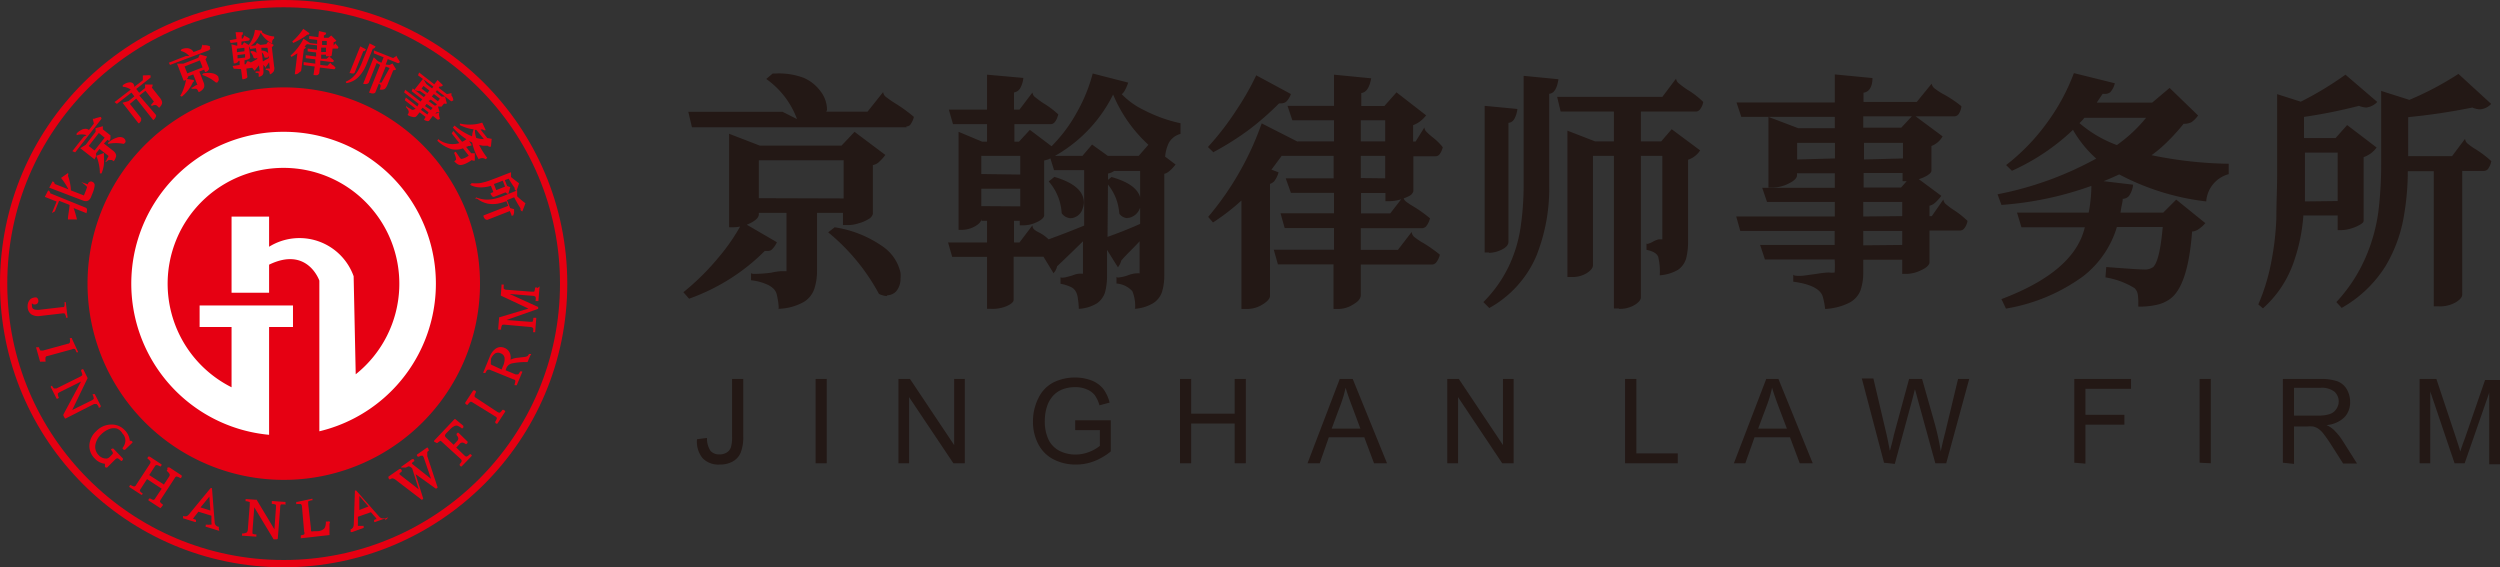 <svg id="隔离模式" xmlns="http://www.w3.org/2000/svg" width="192.5" height="43.68" viewBox="0 0 192.5 43.68"><rect x="0" y="0" width="192.5" height="43.68" fill="#333333" stroke="none"/><defs><style>.cls-1{fill:none;stroke:#e60012;stroke-miterlimit:22.93;stroke-width:0.56px;}.cls-2,.cls-3{fill:#e60012;}.cls-2,.cls-5{fill-rule:evenodd;}.cls-4{fill:#231815;}.cls-5{fill:#fff;}</style></defs><circle class="cls-1" cx="21.84" cy="21.84" r="21.56"/><path class="cls-2" d="M21.84,6.73A15.11,15.11,0,1,1,6.74,21.84,15.11,15.11,0,0,1,21.84,6.73"/><path class="cls-3" d="M36.6,15.31l.06-.11a2.56,2.56,0,0,0,.77.17,2.84,2.84,0,0,0,.72-.08,5.25,5.25,0,0,0,.67-.22l1-.41,0,.45a5.38,5.38,0,0,0,.64.54l-.24.63a.24.24,0,0,1-.14-.12.41.41,0,0,1,0-.12,8.81,8.81,0,0,1-.49-.85l-.55.22.24.61.31.09a.1.1,0,0,0,0,.07.54.54,0,0,0,0,.15,1,1,0,0,1-.08.27h-.13a.1.1,0,0,1,0-.05l-.12-.3-1.74.68s-.08,0-.15-.05a.44.44,0,0,1-.14-.22l0-.07,1.9-.74-.14-.36h0a4.6,4.6,0,0,1-.65.19,2.32,2.32,0,0,1-.79,0,2,2,0,0,1-.82-.39m-.44-1.1,0-.09a3,3,0,0,0,.67,0,4.77,4.77,0,0,0,.65-.17l.62-.23,1.12-.44,0,.37c.25.21.46.37.62.48l-.2.59a.29.29,0,0,1-.14-.12.36.36,0,0,1,0-.11,8,8,0,0,1-.46-.71l-.3.11.18.45.24.09-.15.53a.4.4,0,0,1-.21-.13l-.89.35s-.05,0-.09,0l-.1-.11a.75.75,0,0,1-.07-.12l0-.06.21-.08-.19-.48a2.79,2.79,0,0,1-.74.12A1.71,1.71,0,0,1,36.16,14.21Zm1.92.45.68-.27-.18-.46-.32.13-.36.13ZM34.87,9.82,35,9.67a5,5,0,0,0,1.35.83,1.71,1.71,0,0,1,.12-.54,3.15,3.15,0,0,1-1.06-.33V9.51a3,3,0,0,0,.89.08,2.72,2.72,0,0,0,.83-.15l.27.58a.24.24,0,0,1-.15,0s0,0-.07-.05l0,0H37l.52.66.34.06-.06.6a.26.26,0,0,1-.14,0,.26.26,0,0,1-.1-.07c-.14,0-.27,0-.39,0l-.28-.06a6.24,6.24,0,0,0,.63,1l-.13.1a.45.45,0,0,0-.53,0,3.91,3.91,0,0,1-.5-1.28A5.14,5.14,0,0,1,34.87,9.82Zm1.8.8a2.12,2.12,0,0,0,.59.09L36.68,10h-.11A2,2,0,0,0,36.67,10.62Zm-3,.23.07-.14a1.79,1.79,0,0,0,1.63.31l-.59-.75.13-.19.67.84a1.75,1.75,0,0,0,.42-.27l.33.54c-.08,0-.13.06-.17.05a.18.18,0,0,1-.1,0l-.1.06-.08,0,.4.5.28,0v.57l-.14,0a.16.16,0,0,1-.08-.05c-.46.31-.79.43-1,.37a.54.54,0,0,1-.18-.1.94.94,0,0,1-.2-.2l.06,0,.09-.08a.3.3,0,0,0,0-.1,1.5,1.5,0,0,0-.15-.44l.13-.09.32.47a.24.24,0,0,0,.12.09,1.27,1.27,0,0,0,.56-.26l-.44-.56a1.51,1.51,0,0,1-.9.06A2.82,2.82,0,0,1,33.69,10.85Zm-2.29-2a.59.59,0,0,0,.08-.16q.07-.16-.21-.45l.07-.09s0,0,0,.05l.12.09.15.08.14.09.07,0A.63.63,0,0,0,32,8.37l-.83-.65.08-.21.89.69L32.24,8l-1.12-.88.08-.21,1.18.91.13-.17-.81-.63.08-.21.86.67.14-.17L32.33,7l0,0s-.09,0-.18,0a.48.48,0,0,1-.23-.1l0,0,.66-.84.25.41.44.34.1-.14L32.19,5.8l.08-.22,1.17.91.25-.33.42.4c-.1.1-.18.13-.25.09l-.08.11.63.49.35-.08s0,0,0,.1,0,.1.06.16a1.1,1.1,0,0,1,.09.29l-.11.07-.07,0-1.08-.84-.1.13.45.36.27,0,.14.53a.34.34,0,0,1-.22,0L34,8.21s-.05,0-.1,0l-.15,0a.41.41,0,0,1-.13-.08l-.06,0,.08-.1-.47-.36L33,7.78l.45.34.25,0,.15.52a.5.5,0,0,1-.15,0,.11.11,0,0,1-.08,0l-.1.12,0,0,.29-.09s0,.05,0,.09a.93.93,0,0,0,0,.13l.06.26a.22.22,0,0,1-.12.06h-.06l-.36-.29-.3.39a.25.25,0,0,1-.18,0,.53.53,0,0,1-.2-.09l0,0L32.77,9l-.46-.35-.12.15A.71.71,0,0,1,32,9a.38.38,0,0,1-.24,0A1,1,0,0,1,31.4,8.86ZM33.72,7.8l.15-.2-.46-.36-.16.19Zm-.81-.63.15-.2-.45-.35-.15.2Zm.27,1.31.13-.17L32.85,8l-.13.17Zm-.27.34L33,8.65l-.46-.36-.13.17ZM28.48,7.14l-.07,0L29.27,5,29,4.85l-.61,1.53s-.06.06-.13.08a.47.47,0,0,1-.23,0l-.07,0,.82-2.05.33.31.26.11.17-.42-.75-.3,0-.23,1.48.59.29-.18a.1.1,0,0,0,0,.09l.08.14a1.18,1.18,0,0,1,.15.25.36.36,0,0,1-.09.09h-.07l-.77-.31-.16.42L30,5l.22-.11.28.45a.34.34,0,0,1-.22.07l-.46,1.15a.91.91,0,0,1-.13.22.25.25,0,0,1-.17.11.6.6,0,0,1-.29,0,.71.71,0,0,0,.08-.27c0-.06,0-.11-.12-.16l0-.1s0,0,0,0h.19l0,0h0L30,5.24l-.3-.12-.8,2s-.05.06-.12.07A.44.44,0,0,1,28.48,7.14ZM26.67,6.4l-.05-.11a1.79,1.79,0,0,0,.55-.35,2.28,2.28,0,0,0,.39-.48,6.49,6.49,0,0,0,.29-.59l.61-1.53.46.24c-.07.13-.14.18-.21.16L28.2,5a2.9,2.9,0,0,1-.58.91A1.64,1.64,0,0,1,26.67,6.4Zm.3-.77-.06,0,.83-2.06.44.23-.1.13a.2.2,0,0,1-.1,0l-.67,1.66a.14.14,0,0,1-.14.07A.44.44,0,0,1,27,5.63Zm-4.19.09H22.7l.2-1.62a4.38,4.38,0,0,1-.46.28l-.07-.1a4.34,4.34,0,0,0,1-1.3l.51.34-.05.07.05-.07.54.06,0-.31L23.81,3l0-.23.7.09.05-.47.55.13c0,.14-.1.2-.17.2l0,.19.35,0,.21-.18.4.4a.33.33,0,0,1-.21.12l0,.25h0l.16-.19a.11.11,0,0,0,0,.07l.07.08a.86.86,0,0,1,.14.18.21.21,0,0,1-.06.1.07.07,0,0,1-.06,0l-.33,0-.07.52a.12.12,0,0,1-.07.07l-.15,0h-.22l0-.12-.37,0,0,.31.43,0,.23-.22a.12.12,0,0,0,0,.08l.11.1a1.2,1.2,0,0,1,.21.19.2.2,0,0,1-.07.11s0,0-.06,0l-.92-.11,0,.33.56.06.23-.24a.11.11,0,0,0,.05.09.65.65,0,0,0,.12.11c.07,0,.14.12.22.19a.48.48,0,0,1-.08.12l-.06,0-1.07-.13-.05.45s-.05.09-.13.13a.49.49,0,0,1-.23,0h-.08l.09-.66-.85-.11,0-.23.9.12,0-.33-.74-.09,0-.23.8.1,0-.31-.65-.08,0-.22.72.09,0-.34-.78-.09-.12.12-.06.06.1.06a.48.48,0,0,1-.08.12l-.07,0-.21,1.69s-.05.08-.13.11A.45.45,0,0,1,22.78,5.72Zm2.38-2.25,0-.32-.36,0,0,.31ZM25.1,4l0-.33-.37,0,0,.34Zm-2.53-.71-.07-.09a4.81,4.81,0,0,0,.5-.51,3.77,3.77,0,0,0,.35-.47l.48.34a.27.27,0,0,1-.08.11l-.09,0h0a4.16,4.16,0,0,1-.49.33A6.1,6.1,0,0,1,22.57,3.31ZM19.65,4.5a.19.19,0,0,1-.13-.06A.84.84,0,0,0,19.27,4l.08-.07c.3,0,.46.16.49.32a.74.74,0,0,1,0,.12.19.19,0,0,1-.12.13Zm1.13,1.23a.7.7,0,0,0-.07-.26.32.32,0,0,0-.25-.08l0-.11h0l.15,0a.24.24,0,0,1,.11,0h.06l-.06-.48q-.12.18-.24.33a.29.29,0,0,1,0,.1l-.2-.24,0,.39a1,1,0,0,1,0,.25.32.32,0,0,1-.1.18.57.57,0,0,1-.26.11c0-.07,0-.13,0-.17a.19.19,0,0,0,0-.08.16.16,0,0,0-.08-.06l-.16,0,0-.11s0,0,0,0l.06,0,.08,0a.24.24,0,0,1,.11,0H20l-.06-.47-.34.42a.09.09,0,0,1,0,0s0,0,0,0v0l-.18-.23-.45.06.08.64s0,.07-.09.11a.79.79,0,0,1-.23.07h-.07l-.1-.78L18,5.29l-.09-.21L18.45,5l0-.32h-.09v0a.14.14,0,0,1-.08.12.39.39,0,0,1-.2.08H18l-.18-1.47.38.1h.07l0-.26-.51.06-.08-.21L18.21,3l-.07-.52.55,0a.32.32,0,0,1,0,.16.11.11,0,0,1-.08.07l0,.26h.08l.16-.28s0,0,0,.07l.13.07a1.38,1.38,0,0,1,.25.15c0,.09-.05.15-.1.15l-.54.07,0,.26h.07l.14-.2.35.2a2.3,2.3,0,0,0,.33-.57,2.44,2.44,0,0,0,.15-.59l.55.07,0,.12,0,0v0a1.16,1.16,0,0,0,.36.19,2,2,0,0,0,.57.13l0,.16a.27.27,0,0,0-.14.16.42.42,0,0,0,0,.23,2.14,2.14,0,0,1-.9-.85,2.19,2.19,0,0,1-.85,1.09h0l-.05,0,.1.83a.19.19,0,0,1-.11.11.45.45,0,0,1-.18.07h-.06V4.63h-.09l0,.32h.09l.15-.28a.06.06,0,0,0,0,.06l.08,0a.59.59,0,0,1,.16.08l.5-.27-.1-.83-.44.06-.09-.22.49-.06.12-.18.26.15.46-.06.13-.19.44.25c-.06.1-.11.15-.15.16l.18,1.52a.52.52,0,0,1,0,.25.31.31,0,0,1-.11.19A.49.49,0,0,1,20.78,5.73Zm-.54-1,.46-.26-.1-.79-.39,0-.09,0Zm-1.42-.78,0-.27-.58.07,0,.27Zm.05.48,0-.26-.58.07,0,.26Zm1.63,0a.2.2,0,0,1-.13,0,1.11,1.11,0,0,0-.07-.22,1.49,1.49,0,0,0-.18-.24l.07-.08c.31.05.47.15.49.32a.24.24,0,0,1-.12.25Zm-4.41-.56L13.09,5,13,4.83l1.32-.52.25,0a1.27,1.27,0,0,0-.66-.39l.06-.12h0a1,1,0,0,1,.43-.09.59.59,0,0,1,.3.09.44.44,0,0,1,.2.21s0,0,0,0l.58-.22.11-.37a.1.1,0,0,0,.08.06l.17,0a1.36,1.36,0,0,1,.32.08.24.24,0,0,1,0,.13A.08.08,0,0,1,16.09,3.83Zm.66,2.48a.27.27,0,0,1-.13,0,3.16,3.16,0,0,0-1.05-.58l.06-.11a1.61,1.61,0,0,1,.8,0,.69.69,0,0,1,.39.26l0,.08a.25.25,0,0,1,0,.22A.2.2,0,0,1,16.75,6.31ZM15.3,7.1l-.09-.18-.08-.08-.14,0-.24,0,0-.1s0,0,.06,0L15,6.62l.13-.08.07,0h0l-.32-.81-.39.15v0s0,.1-.07.17a.48.48,0,0,1-.22.16l-.06,0-.51-1.31h.49l1.15-.45.11-.26.56.16a.64.64,0,0,1-.06.14l-.06.07.27.68a.16.16,0,0,1,0,.1L16,5.46l-.14.08-.07,0-.07-.18-.37.15.32.82a.66.66,0,0,1,.06.27.37.37,0,0,1-.08.24A.89.89,0,0,1,15.3,7.1Zm.3-1.91-.21-.54-1.18.47.21.53ZM14,7.44l-.12-.06a3.06,3.06,0,0,0,.31-.7,2.88,2.88,0,0,0,.14-.61l.59.09a.32.32,0,0,1,0,.14.09.09,0,0,1-.05,0l0,0a3,3,0,0,1-.32.56A3,3,0,0,1,14,7.44ZM11.86,9.2l-.06.05L10.49,7.59,10,8l.87,1.1s0,.1,0,.18a.56.56,0,0,1-.16.21l-.05,0L9.43,7.91l.47-.13.45-.36-.23-.29L9,8l-.18-.14L11,6.18V5.8a.13.13,0,0,0,.1,0l.16,0a1.79,1.79,0,0,1,.33,0,.36.36,0,0,1,0,.13l0,.05-1.1.87.23.29.45-.36V6.51h.58a.33.33,0,0,1-.06.23l.63.8a.75.75,0,0,1,.14.24.33.33,0,0,1,0,.24.78.78,0,0,1-.21.28,1.82,1.82,0,0,0-.14-.14A.24.24,0,0,0,12,8.09h-.12a.45.45,0,0,0-.19.07l-.07-.08s0,0,0,0a.75.75,0,0,0,.13-.15l.1-.11,0,0h0l-.65-.83-.47.37L12,8.84A.16.16,0,0,1,12,9,.63.63,0,0,1,11.86,9.2ZM10.25,6.86a.34.34,0,0,1-.15.06,1.23,1.23,0,0,0-.65-.24l0-.11A.93.93,0,0,1,10,6.34a.34.34,0,0,1,.27.11l.05.09a.29.29,0,0,1,0,.21A.23.23,0,0,1,10.25,6.86ZM7.79,9.18l-2,2.55-.22-.09.88-1.12.22-.11a1.26,1.26,0,0,0-.77,0v-.13l0,0A1.18,1.18,0,0,1,6.27,10a.62.62,0,0,1,.31-.08.4.4,0,0,1,.27.09l0,0,.38-.49-.09-.37s0,0,.1,0l.16-.06L7.75,9a.22.22,0,0,1,.06.12A.08.08,0,0,1,7.79,9.18ZM9.62,11a.27.27,0,0,1-.1.08,2.92,2.92,0,0,0-1.2,0V11a1.72,1.72,0,0,1,.68-.4.6.6,0,0,1,.47,0,.18.18,0,0,1,.07.05.26.26,0,0,1,.12.19A.15.15,0,0,1,9.62,11Zm-.84,1.42-.17-.1-.11,0a.38.38,0,0,0-.13,0,1,1,0,0,0-.2.15l-.08-.06s0,0,.05,0,.07-.12.13-.23.06-.11.08-.13l0-.05v0l-.69-.53-.26.33h0s0,.09,0,.19a.66.66,0,0,1-.11.24l0,.05-1.11-.87.42-.26.76-1,0-.28.56-.15c0,.07,0,.12,0,.15s0,.07,0,.09l.58.46a.1.1,0,0,1,0,.1.53.53,0,0,1,0,.16.4.4,0,0,1-.07.13l0,.07-.15-.12L8,11.05l.69.54a.71.71,0,0,1,.19.2.36.36,0,0,1,.06.25A1.11,1.11,0,0,1,8.78,12.39ZM8.06,10.6l-.45-.36-.78,1,.45.35Zm-.24,2.75H7.69a3.1,3.1,0,0,0-.09-.76A2.73,2.73,0,0,0,7.41,12L8,11.78a.38.38,0,0,1,0,.14A.09.09,0,0,1,8,12l0,0a4.74,4.74,0,0,1,0,.66A2.75,2.75,0,0,1,7.82,13.35Zm-.68,1.49-.12.3a.61.61,0,0,1-.23.31.49.49,0,0,1-.38,0l-2.62-1,.26-.49c.12.06.17.13.15.2l1.07.42a5.18,5.18,0,0,0-.57-.88l.54-.38a.22.22,0,0,1,0,.17l0,.06a3.76,3.76,0,0,1,.22,1.11l1,.39h0l0,0,.09-.22c.07-.18.12-.3.13-.35a.13.13,0,0,0,0-.12,3.51,3.51,0,0,0-.42-.34v0l.51.18A.23.23,0,0,1,7.11,14a.28.28,0,0,1,.18.25A1.9,1.9,0,0,1,7.14,14.84Zm-.47,1.5,0,.08-1-.4c.09.24.17.54.26.88l0,0,0,0v0l-.7,0c0-.27.09-.64.13-1.12l-.81-.32-.33.82L4,16.4l.36-.88-.91-.36.26-.5c.12.07.17.14.15.22L6.62,16a.18.18,0,0,1,.08.15A.43.43,0,0,1,6.67,16.34Z"/><path class="cls-4" d="M180.32,23.72l-.42-.46a12.16,12.16,0,0,0,2.23-3.39,13.31,13.31,0,0,0,1-3.54,29.19,29.19,0,0,0,.22-3.62V7l2.17.69a23.9,23.9,0,0,0,3.78-2L191.82,8a1.29,1.29,0,0,1-.86.42,1.61,1.61,0,0,1-.59-.14,47.65,47.65,0,0,1-4.94.74v3h3.38l1-1.33a.55.55,0,0,0,.24.4,4.39,4.39,0,0,0,.62.43,8,8,0,0,1,1.16.89,1.55,1.55,0,0,1-.26.61.44.44,0,0,1-.29.14h-1.69v9.54c0,.18-.17.38-.5.58a2.43,2.43,0,0,1-1.3.31h-.39V13.18h-2v.16a20.12,20.12,0,0,1-.33,3.46,11,11,0,0,1-1.41,3.73,9.45,9.45,0,0,1-3.37,3.19m-6.07,0-.33-.28a15.41,15.41,0,0,0,1-3.28,21.47,21.47,0,0,0,.39-3.39c0-1.15.06-2.27.06-3.35V7.25l1.82.58a25.73,25.73,0,0,0,3.44-2.08l2.45,2.1a1.4,1.4,0,0,1-.84.43,1.65,1.65,0,0,1-.57-.13,39.89,39.89,0,0,1-4.23.85v1.63h2.43l.89-1L183,11.36a2.08,2.08,0,0,1-1,.74V17q0,.16-.33.33a3.11,3.11,0,0,1-.69.28,2.72,2.72,0,0,1-.69.11H180V16.59h-2.64a13.79,13.79,0,0,1-.79,3.72A8.42,8.42,0,0,1,174.25,23.74ZM180,15.48V11.75h-2.52v1.76c0,1,0,1.63,0,2Zm-25.89.3-.3-.82a25.92,25.92,0,0,0,7.6-2.75A8.76,8.76,0,0,1,159.62,10a16.82,16.82,0,0,1-4.7,3.15l-.45-.44a15.82,15.82,0,0,0,3.16-3.27,15.8,15.8,0,0,0,2.06-3.81l3.15.78a1.49,1.49,0,0,1-.35.69.68.68,0,0,1-.44.13h-.15l-.45.67h4.27l1.34-1.13,2.19,2.12a1.91,1.91,0,0,1-.51.52,1.25,1.25,0,0,1-.6.12,15.8,15.8,0,0,1-1.37,1.5,10,10,0,0,1-1.1.92,31.23,31.23,0,0,0,5.94.66v.8a2.34,2.34,0,0,0-1.73,2.1,18.93,18.93,0,0,1-6.7-2.08A25.86,25.86,0,0,1,154.1,15.78ZM163,11.17a11.36,11.36,0,0,0,2.25-2.1h-4.75a3.66,3.66,0,0,1-.38.41A9.33,9.33,0,0,0,163,11.17Zm-8.54,12.59-.35-.73q5.63-2.12,6.42-5.53h-4.88l-.34-1.13h5.52a11.36,11.36,0,0,0,.2-2.53l3.22.38a1.83,1.83,0,0,1-.32.87.64.64,0,0,1-.48.22c0,.2-.06.4-.1.62s-.06.36-.07.44h3.29l1-1,2.24,1.81a2.49,2.49,0,0,1-.57.5,1,1,0,0,1-.45.15q-.31,4.2-1.71,5.2a2.83,2.83,0,0,1-1,.44,6.21,6.21,0,0,1-1.43.14l0-.37a3.7,3.7,0,0,0-.05-.62.85.85,0,0,0-.25-.44,6.1,6.1,0,0,0-2.23-.82l.06-.8c1.65.13,2.61.19,2.88.19a1.11,1.11,0,0,0,.74-.19c.34-.34.58-1.37.73-3.08H163a7.55,7.55,0,0,1-2.58,3.78A14,14,0,0,1,154.47,23.76Zm-13.93,0a5.58,5.58,0,0,0-.17-.9q-.26-.9-2.28-1.17v-.56c0,.06.1.1.3.11s.46,0,.75-.05l.86-.12a7,7,0,0,1,.84-.09,1.35,1.35,0,0,0,.44,0,7.5,7.5,0,0,0,0-1h-5.37l-.37-1.12h5.74V17.78H134l-.31-1.11h7.59V15.55h-5.22l-.37-1.09h5.59V13.34h-2.91v.15c0,.22-.22.44-.64.64a2.76,2.76,0,0,1-1.26.31h-.3V9l2.29.87h2.82V9h-7.2l-.37-1.11h7.57V5.73l2.9.28c0,.7-.28,1.08-.69,1.13v.71h4.1l1.15-1.41a.59.59,0,0,0,.28.41,4.92,4.92,0,0,0,.73.46,9.09,9.09,0,0,1,1.28.87,1.29,1.29,0,0,1-.24.64.44.44,0,0,1-.32.14h-7v.87h2.93l.93-1,2.25,1.67a1.65,1.65,0,0,1-.86.74v1.9c0,.13-.14.26-.35.39a3.27,3.27,0,0,1-.73.3,2.77,2.77,0,0,1-.75.12h-.39v-.63h-3v1.12h2.88l.89-1,2.21,1.64a3.36,3.36,0,0,1-.51.56.94.94,0,0,1-.4.2v.8h.18l.89-1.28a.55.55,0,0,0,.23.39,5.3,5.3,0,0,0,.57.42,6.94,6.94,0,0,1,1.06.84,1.29,1.29,0,0,1-.27.6.42.42,0,0,1-.29.14h-2.37v2.49c-.05.21-.27.4-.67.58a2.64,2.64,0,0,1-1.08.27h-.35V20h-3v1a4.08,4.08,0,0,1-.22,1.38,1.83,1.83,0,0,1-.87.94A4.72,4.72,0,0,1,140.54,23.79Zm6-11.56V11h-3v1.28Zm-5.24,0V11h-2.91v1.28Zm5.18,4.44V15.55h-3v1.12Zm0,2.22V17.78h-3v1.11Zm-21.82,4.89h-.38V12h-1.61v8.42c0,.19-.15.4-.46.6a2.1,2.1,0,0,1-1.15.31h-.36V10.06l2.14.83h1.44V8.59h-4.1l-.27-1.13H128l1.06-1.41a.53.53,0,0,0,.25.4,6,6,0,0,0,.64.47,6.39,6.39,0,0,1,1.2.93,1.29,1.29,0,0,1-.27.6.42.42,0,0,1-.3.14h-4.23v2.3h1.56l.81-.94,2.19,1.63a1.75,1.75,0,0,1-.93.72v6.31a5,5,0,0,1-.15,1.3,1.62,1.62,0,0,1-.63.87,3.27,3.27,0,0,1-1.4.42,4.76,4.76,0,0,0-.12-1.43c-.11-.26-.41-.44-.9-.53v-.55c0,.06,0,.09.07.09a1.46,1.46,0,0,0,.44-.18,1.93,1.93,0,0,1,.43-.17l.21,0,.07,0V12h-1.65V22.89c0,.19-.16.39-.48.59A2.21,2.21,0,0,1,124.66,23.78Zm-10-.06-.43-.43a10.12,10.12,0,0,0,1.94-2.72,10.6,10.6,0,0,0,.92-3,22.51,22.51,0,0,0,.24-3.36V5.84L120,6.1c-.11.73-.35,1.1-.71,1.12v7.11a14,14,0,0,1-1,5.4A8.32,8.32,0,0,1,114.67,23.72Zm0-4.25h-.33V8.15l2.52.24a2,2,0,0,1-.25.79.57.57,0,0,1-.44.28v9.17c0,.22-.17.42-.51.59A2.34,2.34,0,0,1,114.65,19.47ZM96,23.79h-.41V15.44a16.5,16.5,0,0,1-2.19,1.69l-.37-.43A22.78,22.78,0,0,0,95.58,13,22.54,22.54,0,0,0,97.15,9.5l2.77,1.41-.21.39.21-.41h2.8V9.26H99.51l-.37-1.11h3.58V5.75l2.86.28c-.13.73-.39,1.1-.76,1.13v1h1.78l.93-1.05,2.28,1.77a2.24,2.24,0,0,1-1,.76v1.26H109l.68-1.09a.51.51,0,0,0,.17.35,5.43,5.43,0,0,0,.41.37,4.72,4.72,0,0,1,.83.8,1.31,1.31,0,0,1-.26.57.36.36,0,0,1-.27.13h-1.73v2.7a.62.62,0,0,1-.34.37,4,4,0,0,1-.72.28,2.94,2.94,0,0,1-.72.11h-.37v-.63h-1.88v1.57h2.25l1-1.29a.56.56,0,0,0,.24.4,6.35,6.35,0,0,0,.63.41,10.55,10.55,0,0,1,1.19.86,1.59,1.59,0,0,1-.3.62.46.46,0,0,1-.29.14h-4.74v1.67h2.86l1.06-1.38a.58.58,0,0,0,.27.44,4.87,4.87,0,0,0,.69.45,11.45,11.45,0,0,1,1.21.86,1.52,1.52,0,0,1-.3.62.44.44,0,0,1-.31.14h-5.48v2.36c0,.24-.19.49-.58.71a2.15,2.15,0,0,1-1.11.35h-.41V20.36H98.4l-.32-1.13h4.64V17.56h-3.8l-.32-1.14h4.12V14.85H99.4L99,13.73h3.69V12h-4l-.51.69c-.15.21-.25.33-.28.37l.55.21a2,2,0,0,1-.33.68.76.76,0,0,1-.33.21v8.67q-.06.31-.6.63A2.21,2.21,0,0,1,96,23.79Zm10.66-12.9V9.26h-1.88v1.63Zm0,2.84V12h-1.88v1.71Zm-13.22-2-.43-.41a21.32,21.32,0,0,0,2.21-2.87A20.69,20.69,0,0,0,96.73,5.8L99.4,7.24a1.58,1.58,0,0,1-.37.6.69.69,0,0,1-.41.12h-.13a21.92,21.92,0,0,1-2.28,2A22,22,0,0,1,93.48,11.69ZM82.4,16.8a.89.89,0,0,1-.65-.38,4.05,4.05,0,0,0-1-2.45l.44-.35c1.51.45,2.27,1.1,2.27,2a1.75,1.75,0,0,1-.15.58,1,1,0,0,1-.67.57A.74.74,0,0,1,82.4,16.8Zm5,7a3,3,0,0,0-.21-1.38,1.85,1.85,0,0,0-1.22-.59v-.56c0,.06,0,.1.15.1a3.17,3.17,0,0,0,.78-.19,2.08,2.08,0,0,1,.57-.13,1.28,1.28,0,0,1,.28,0h0V18.58c-.48.53-1,1-1.41,1.48a1.36,1.36,0,0,1-.26.52l-.84-1.34v2a4.73,4.73,0,0,1-.15,1.26,1.64,1.64,0,0,1-.63.86,3,3,0,0,1-1.39.42,6.68,6.68,0,0,0-.09-.9,1.22,1.22,0,0,0-.15-.44.82.82,0,0,0-.37-.34,3.16,3.16,0,0,0-.8-.25v-.56c0,.06,0,.09.13.09a1.21,1.21,0,0,0,.34-.05l.42-.11a1.86,1.86,0,0,1,.56-.15h.28a0,0,0,0,0,0,0V18.58c-.64.63-1.3,1.27-2,1.93a.68.68,0,0,1-.08.24.67.67,0,0,1-.12.2.29.29,0,0,0-.06.1l-.78-1.28h-2.3v3.32c0,.17-.21.33-.51.47a2.77,2.77,0,0,1-1.2.22H76v-4H73.32L73,18.67h3V17h-.43v-.17c0,.21-.16.41-.5.6a2.1,2.1,0,0,1-1,.27h-.26V10.15l1.82.76H76V9.56H73.38l-.32-1.12H76V5.75L78.8,6a2.06,2.06,0,0,1-.26.82.7.7,0,0,1-.46.3V8.44h.42l1-1.32a.53.53,0,0,0,.23.38c.16.13.36.28.6.44a7,7,0,0,1,1.16.87c-.14.5-.33.75-.58.75h-2.8v1.35h.35l.84-.91,1.67,1.26a11.61,11.61,0,0,0,2-2.7,12.41,12.41,0,0,0,1.17-2.9l2.73.7a3.36,3.36,0,0,1-.24.57,1.11,1.11,0,0,1-.18.26l-.08.06a6,6,0,0,0,1.74,1.24,11.2,11.2,0,0,0,2.79,1v.82A1.46,1.46,0,0,0,90,11a3,3,0,0,0-.29,1.16,11,11,0,0,1-4-4.88,11.07,11.07,0,0,1-5,5l0,0-.31.08v4.27c-.06.18-.27.35-.62.5a2.36,2.36,0,0,1-.94.22h-.32V17h-.44v1.67h.42l1-1.32a.43.43,0,0,0,.13.32,1.78,1.78,0,0,0,.35.22,2.84,2.84,0,0,1,.76.54c.88-.32,1.79-.67,2.74-1.06V13.1H81.16L80.82,12h2.53l.74-.87L85.3,12h2.38l.78-.89,2.06,1.56c-.36.45-.65.68-.87.71v7.82a4.32,4.32,0,0,1-.17,1.26,1.66,1.66,0,0,1-.66.87A3.2,3.2,0,0,1,87.36,23.78Zm-2.12-5.56c.73-.26,1.57-.58,2.51-1V13.16h-2a1.11,1.11,0,0,1-.47.2Zm-6.72-4.8V12h-3v1.4Zm0,2.45V14.53h-3v1.34Zm8.26.91a.84.84,0,0,1-.63-.34,4.33,4.33,0,0,0-.24-1.13A4.06,4.06,0,0,0,85.13,14l.45-.37c1.51.42,2.26,1.07,2.26,1.93a1.16,1.16,0,0,1-.76,1.17A.77.77,0,0,1,86.78,16.78Zm-17-7H53.28L53,8.61h7.26l1.11.56A6.56,6.56,0,0,0,59,6.08l.5-.42h.24A5.38,5.38,0,0,1,61.9,6a3.15,3.15,0,0,1,1.26,1,2.38,2.38,0,0,1,.52,1.38.27.27,0,0,1-.07.22H66.8L68,7.09a.59.59,0,0,0,.28.42A8.64,8.64,0,0,0,69,8a12.15,12.15,0,0,1,1.37,1,1.69,1.69,0,0,1-.29.62A.44.44,0,0,1,69.77,9.74Zm-1.49,13a1.61,1.61,0,0,1-.65-.17,15.81,15.81,0,0,0-3.91-4.74l.5-.39A8.74,8.74,0,0,1,68,19a3.33,3.33,0,0,1,1.34,2,2.39,2.39,0,0,1,0,.44A1.49,1.49,0,0,1,69,22.44,1,1,0,0,1,68.28,22.74Zm-8.37,1c0-.45-.08-.78-.12-1a1.09,1.09,0,0,0-.23-.52,1.7,1.7,0,0,0-.58-.39,4.1,4.1,0,0,0-1.2-.31V21c0,.06.08.09.26.09A11.23,11.23,0,0,0,59.37,21a4.92,4.92,0,0,1,.78-.12h.41V16.39H58.43v.11c0,.24-.22.46-.65.68a3,3,0,0,1-1.32.32h-.32V10.3l2.36.91h6.3l1-1.06,2.37,1.78a3.55,3.55,0,0,1-.53.58.89.89,0,0,1-.43.2v3.77a.67.67,0,0,1-.35.4,2.8,2.8,0,0,1-.76.32,2.64,2.64,0,0,1-.78.13h-.41v-.94h-2v4.49a4.33,4.33,0,0,1-.22,1.4,1.89,1.89,0,0,1-.85,1A4.25,4.25,0,0,1,59.91,23.78Zm5-8.52V12.34H58.43v2.92ZM53.06,23l-.44-.5a18.83,18.83,0,0,0,2.76-2.74,14.89,14.89,0,0,0,1.79-2.65l2.65,1.54a1.7,1.7,0,0,1-.43.6.5.5,0,0,1-.29.07l-.21,0a15.4,15.4,0,0,1-2.59,2.09A15.79,15.79,0,0,1,53.06,23Z"/><path class="cls-4" d="M186.31,35.67V29.18h1.29l1.53,4.59c.14.43.25.75.31,1,.07-.23.19-.58.35-1l1.56-4.51h1.15v6.49h-.83V30.24l-1.89,5.43H189l-1.87-5.53v5.53ZM176.64,32h1.85a2.74,2.74,0,0,0,.91-.12.94.94,0,0,0,.5-.39,1,1,0,0,0,.18-.58,1,1,0,0,0-.34-.76,1.59,1.59,0,0,0-1.05-.29h-2.05Zm-.86,3.63V29.18h2.88a3.76,3.76,0,0,1,1.32.18,1.42,1.42,0,0,1,.72.61,1.94,1.94,0,0,1,.26,1,1.64,1.64,0,0,1-.44,1.16,2.22,2.22,0,0,1-1.38.6,2.13,2.13,0,0,1,.52.33,4.52,4.52,0,0,1,.71.86l1.12,1.77h-1.07l-.86-1.35c-.25-.39-.46-.69-.62-.9a1.91,1.91,0,0,0-.43-.43,1.27,1.27,0,0,0-.4-.17,2.51,2.51,0,0,0-.47,0h-1v2.88Zm-6.41,0V29.18h.86v6.49Zm-9.65,0V29.18h4.37v.76h-3.51v2h3v.76h-3v3Zm-14.65,0-1.71-6.49h.89l1,4.25c.1.45.19.89.27,1.33q.27-1,.3-1.2L147,29.18h1l.93,3.28a19.36,19.36,0,0,1,.51,2.3q.12-.61.33-1.41l1-4.17h.86l-1.77,6.49h-.84l-1.36-4.94c-.11-.42-.18-.67-.21-.76-.07.29-.14.54-.19.75l-1.36,5ZM135.38,33h2.21l-.68-1.79c-.2-.55-.36-1-.46-1.36a8.94,8.94,0,0,1-.36,1.25Zm-1.87,2.67L136,29.18h.94l2.64,6.49h-1l-.75-2h-2.73l-.71,2Zm-8.38,0V29.18H126v5.73h3.19v.76Zm-13.69,0V29.18h.89l3.4,5.09V29.18h.82v6.49h-.88l-3.4-5.09v5.09ZM102.54,33h2.21l-.67-1.79c-.21-.55-.36-1-.47-1.36a8.94,8.94,0,0,1-.36,1.25Zm-1.86,2.67,2.48-6.49h1l2.64,6.49h-1l-.75-2h-2.73l-.7,2Zm-9.82,0V29.18h.86v2.67h3.35V29.18h.86v6.49h-.86V32.61H91.72v3.06Zm-8.07-2.55v-.76h2.74v2.4a4.69,4.69,0,0,1-1.3.76,3.87,3.87,0,0,1-1.38.25,3.68,3.68,0,0,1-1.73-.4,2.71,2.71,0,0,1-1.18-1.19,3.63,3.63,0,0,1-.4-1.72,3.93,3.93,0,0,1,.4-1.77,2.63,2.63,0,0,1,1.13-1.22,3.66,3.66,0,0,1,1.71-.4,3.47,3.47,0,0,1,1.28.23,2.2,2.2,0,0,1,.89.64A3,3,0,0,1,85.44,31l-.78.21a2.58,2.58,0,0,0-.36-.78,1.47,1.47,0,0,0-.62-.45,2.14,2.14,0,0,0-.89-.17,2.66,2.66,0,0,0-1,.18,1.92,1.92,0,0,0-.69.47,2.41,2.41,0,0,0-.41.64,3.51,3.51,0,0,0-.24,1.31,3.28,3.28,0,0,0,.29,1.45,1.93,1.93,0,0,0,.87.87A2.69,2.69,0,0,0,82.8,35a2.93,2.93,0,0,0,1.09-.21,3,3,0,0,0,.8-.46V33.12ZM69.18,35.67V29.18h.89l3.4,5.09V29.18h.82v6.49h-.88L70,30.58v5.09Zm-6.38,0V29.18h.86v6.49Zm-9.13-1.85.77-.1a1.71,1.71,0,0,0,.27,1,.9.9,0,0,0,.69.27,1.07,1.07,0,0,0,.55-.14.78.78,0,0,0,.33-.41,2.64,2.64,0,0,0,.09-.81V29.18h.86V33.6a3.25,3.25,0,0,1-.2,1.26,1.41,1.41,0,0,1-.62.68,2,2,0,0,1-1,.23,1.68,1.68,0,0,1-1.31-.49A2,2,0,0,1,53.67,33.82Z"/><path class="cls-5" d="M21.84,10.15a11.69,11.69,0,0,1,2.75,23.06V30.34h0V21.61s-.91-2.67-3.87-1.23v2.16H17.83V16.68h2.89V19a4.43,4.43,0,0,1,6.51,2.27l.16,7.55a8.92,8.92,0,1,0-9.56,1V25.18H15.37V23.52h7.19v1.66H20.72v8.3a11.69,11.69,0,0,1,1.12-23.33"/><path class="cls-3" d="M38.62,28.45l.11-.26a1.23,1.23,0,0,0,.12-.65.44.44,0,0,0-.29-.33.46.46,0,0,0-.43,0,.89.89,0,0,0-.33.44l0,.14a.64.64,0,0,0,0,.17.1.1,0,0,0,0,.09.32.32,0,0,0,.13.08Zm2.22-1.09-.22.52,0,0h-.05a5.3,5.3,0,0,0-1.14.1.61.61,0,0,0-.43.34l-.07.19.77.32c.09,0,.16,0,.2,0a.74.74,0,0,0,.15-.23.08.08,0,0,1,0,0h.06l.1,0s0,0,0,0a.13.13,0,0,1,0,.06l-.42,1s0,0,0,0a.06.06,0,0,1-.06,0l-.11,0a.08.08,0,0,1,0,0,0,0,0,0,1,0-.05,1.07,1.07,0,0,0,.06-.26c0-.05,0-.1-.15-.14l-1.82-.74a.19.19,0,0,0-.1,0h-.06s0,0,0,0a.28.28,0,0,0-.08.08.65.65,0,0,0-.09.17l0,0a.06.06,0,0,1-.06,0l-.1,0a.1.1,0,0,1,0,0v-.06l.48-1.17a1.36,1.36,0,0,1,.4-.59.75.75,0,0,1,.36-.17.79.79,0,0,1,.37.05.74.74,0,0,1,.48.6.86.86,0,0,1,0,.32,1.52,1.52,0,0,1,.44-.14l.68-.08a.48.48,0,0,0,.18-.06.4.4,0,0,0,.12-.16s0,0,0,0a.06.06,0,0,1,.06,0l.1,0a.07.07,0,0,1,0,.05A.13.13,0,0,1,40.84,27.36ZM38.9,31.7l-.61.93,0,0h-.05l-.1-.06a.05.05,0,0,1,0-.05s0,0,0-.06a.87.87,0,0,0,.12-.25s0-.09-.13-.15L36.41,31c-.09-.06-.15-.08-.19-.06a.81.81,0,0,0-.2.21.06.06,0,0,1-.1,0l-.09-.06a.07.07,0,0,1,0-.05.07.07,0,0,1,0-.05l.61-.93.05,0h.06l.09.06a.09.09,0,0,1,0,.05,0,0,0,0,1,0,.05.84.84,0,0,0-.1.25c0,.05,0,.11.12.17l1.64,1.08c.09.05.15.07.2.05a.67.67,0,0,0,.18-.21l.06,0h.05l.09.07a.07.07,0,0,1,0,0A.07.07,0,0,1,38.9,31.7Zm-3.21,1.19-.08.09a.07.07,0,0,1-.06,0,0,0,0,0,1,0,0,1,1,0,0,0-.37-.21.38.38,0,0,0-.23.06,1.22,1.22,0,0,0-.33.27l-.24.24a.47.47,0,0,0-.12.19s0,.09.09.17l.58.55.24-.26a.32.32,0,0,0,.12-.24.48.48,0,0,0-.13-.24.07.07,0,0,1,0-.06.17.17,0,0,1,0-.05l.08-.08a.07.07,0,0,1,.06,0s0,0,0,0L36,34a.07.07,0,0,1,0,.06.08.08,0,0,1,0,.05l-.09.09-.05,0s0,0,0,0a.56.56,0,0,0-.23-.12c-.08,0-.16,0-.26.13l-.24.25.63.61c.07.07.14.1.19.08a.84.84,0,0,0,.23-.18l.06,0,0,0,.08.08a.07.07,0,0,1,0,.06.08.08,0,0,1,0,0l-.78.81-.06,0,0,0-.08-.08s0,0,0-.05a.14.14,0,0,1,0-.06.68.68,0,0,0,.15-.21c0-.05,0-.12-.09-.19L34,34a.21.21,0,0,0-.08-.06l0,0h0l-.09.05-.16.12-.05,0,0,0L33.42,34s0,0,0,0,0,0,0-.06L35,32.27l.06,0s0,0,0,0l.61.51a.14.14,0,0,1,0,.06S35.71,32.88,35.69,32.89ZM33,34.71a.32.32,0,0,0-.1.1h0c0,.06,0,.16,0,.31l.8,2.42a0,0,0,0,1,0,0s0,0,0,0l-.1.08h-.05a.06.06,0,0,1,0,0L32,36.51l.58,1.86v.05l0,0-.1.07,0,0,0,0-2-1.53q-.2-.15-.3-.12a.48.48,0,0,0-.15.07h-.05l0,0-.07-.1s0,0,0-.06,0,0,0-.05l.85-.59s0,0,.05,0l.06,0,.06.09a.07.07,0,0,1,0,.06.05.05,0,0,1,0,.05.83.83,0,0,0-.19.18,0,0,0,0,0,0,0s0,0,0,0a.6.6,0,0,0,.14.13l1.36,1.06-.5-1.61-.05-.05c-.11-.09-.2-.13-.27-.1l-.16.08a.07.07,0,0,1-.06,0,.05.05,0,0,1-.05,0L30.9,36a.06.06,0,0,1,0-.06s0,0,0,0l.83-.59h.06a.05.05,0,0,1,.05,0l.06.09a.07.07,0,0,1,0,.06s0,0,0,0l-.18.14a.09.09,0,0,0,0,.05s0,0,0,0a.44.44,0,0,0,.12.11l1.35,1.07-.56-1.64-.07-.14h-.1l-.08,0-.11.07a.07.07,0,0,1-.06,0,.1.1,0,0,1-.05,0l-.06-.09a.08.08,0,0,1,0,0,.13.13,0,0,1,0-.06l.77-.54a.06.06,0,0,1,.06,0s0,0,0,0l.06.09a.07.07,0,0,1,0,.06A.05.05,0,0,1,33,34.71ZM28.37,39l-.7-.81,0,1.08Zm1.5.84-1,.36h-.06l0,0,0-.11a.06.06,0,0,1,0-.06.08.08,0,0,1,0,0,.33.33,0,0,0,.12-.05l.07,0,0,0,0,0h0a.42.42,0,0,0-.09-.14l-.35-.4-1,.35v.54a.62.62,0,0,0,0,.16h.1l.18,0H28a.1.1,0,0,1,0,0l0,.1a.06.06,0,0,1,0,.06s0,0,0,0l-.89.32H27a.1.1,0,0,1,0-.05l0-.1a.07.07,0,0,1,0-.06s0,0,0,0h0a.33.33,0,0,0,.17-.13.52.52,0,0,0,.07-.24l.09-2.62a.05.05,0,0,1,0,0s0,0,0,0l.1,0h0s0,0,0,0l1.76,2a.38.38,0,0,0,.19.13.47.47,0,0,0,.23,0,.07.07,0,0,1,.06,0l0,0,0,.1a.07.07,0,0,1,0,.06S29.89,39.86,29.87,39.86Zm-4.5.45,0,.85a.07.07,0,0,1,0,.06l0,0-2.15.24a.07.07,0,0,1-.06,0l0-.06v-.11s0,0,0-.05l0,0a.84.84,0,0,0,.26-.07s.06-.09,0-.2L23.25,39a.24.24,0,0,0-.09-.19l-.29,0a.07.07,0,0,1-.06,0,.08.08,0,0,1,0-.05l0-.11a.08.08,0,0,1,0,0,.05.05,0,0,1,.05,0L24,38.41a.07.07,0,0,1,.06,0,.05.05,0,0,1,0,0v.11a.07.07,0,0,1,0,0s0,0-.05,0a1,1,0,0,0-.28.09s0,.09,0,.2l.22,1.94s0,.06,0,.09l0,.06h0a.33.33,0,0,0,.22,0l.25,0a.76.76,0,0,0,.57-.23,1,1,0,0,0,.1-.51.13.13,0,0,1,0,0l0,0,.11,0,.06,0A.09.09,0,0,1,25.37,40.31Zm-3.46-1.45-.25,0c-.05,0-.08.08-.08.19l-.19,2.43a.09.09,0,0,1-.08.07h-.18a.08.08,0,0,1-.06,0l-1.49-2.47-.14,1.83c0,.1,0,.17,0,.2a.6.6,0,0,0,.25.06l.05,0a.14.14,0,0,1,0,.06v.11a.05.05,0,0,1,0,0s0,0-.05,0l-1-.07-.05,0a.07.07,0,0,1,0-.06v-.11a.08.08,0,0,1,0,0,.07.07,0,0,1,.06,0A.84.84,0,0,0,19,41s.07-.08.08-.19l.15-1.94c0-.12,0-.18,0-.21a1.14,1.14,0,0,0-.27-.07.05.05,0,0,1-.05,0s0,0,0-.05v-.11a.08.08,0,0,1,0,0s0,0,.06,0l.72.05a.1.1,0,0,1,.07,0l1.37,2.28.12-1.7c0-.1,0-.16,0-.19a.84.84,0,0,0-.27-.07l-.05,0a.07.07,0,0,1,0-.06v-.11a.05.05,0,0,1,0-.05s0,0,.05,0l1,.07s0,0,0,0a.07.07,0,0,1,0,.06v.11a.08.08,0,0,1,0,.05Zm-5.71.47-.08-1.07-.68.83Zm.69,1.57-1-.31a.1.1,0,0,1-.05,0,.06.06,0,0,1,0-.06l0-.11a.08.08,0,0,1,0,0H16a.27.27,0,0,0,.12,0h.16a.29.29,0,0,0,0-.16l0-.53-1-.31-.34.43a.76.76,0,0,0-.08.13s0,0,0,0,0,0,.06,0l.17.07s0,0,0,0a.06.06,0,0,1,0,.06l0,.1a.1.1,0,0,1,0,0H15l-.9-.28,0,0a.07.07,0,0,1,0-.06l0-.11a.1.1,0,0,1,0,0,.06.06,0,0,1,.06,0h0a.34.34,0,0,0,.22,0,.54.54,0,0,0,.19-.16l1.65-2a.05.05,0,0,1,0,0,0,0,0,0,1,0,0l.1,0s0,0,0,0l0,0,.21,2.65a.36.36,0,0,0,.27.33l.05,0s0,0,0,.05l0,.11,0,0A0,0,0,0,1,16.89,40.9Zm-4.54-1.75-.92-.6a.1.1,0,0,1,0,0,.13.13,0,0,1,0-.06l.07-.09a.08.08,0,0,1,0,0h.06a1,1,0,0,0,.24.11s.11,0,.16-.13l.49-.73-1.13-.74-.48.74c-.06.08-.08.15-.06.19a.85.85,0,0,0,.21.18A.14.14,0,0,1,11,38a0,0,0,0,1,0,0l-.07.1,0,0h-.05l-.92-.6a.05.05,0,0,1,0,0,.13.13,0,0,1,0-.06l.06-.09a.05.05,0,0,1,0,0,0,0,0,0,1,.05,0,.94.94,0,0,0,.25.11s.11,0,.16-.12l1.08-1.65a.2.2,0,0,0,0-.19.92.92,0,0,0-.2-.19.05.05,0,0,1,0,0,.13.13,0,0,1,0-.06l.06-.09s0,0,.05,0h.06l.91.6a.07.07,0,0,1,0,0,.13.13,0,0,1,0,.06l-.06.09a.09.09,0,0,1,0,0,.07.07,0,0,1-.06,0,.81.81,0,0,0-.24-.1c-.05,0-.11,0-.17.12l-.42.65,1.13.73.42-.64a.19.19,0,0,0,0-.2.8.8,0,0,0-.19-.2s0,0,0,0a.13.13,0,0,1,0-.06l.06-.09A.05.05,0,0,1,13,36a.07.07,0,0,1,.06,0l.93.61a.1.1,0,0,1,0,.05.13.13,0,0,1,0,.06l-.06.09a.05.05,0,0,1,0,0h-.05a1.07,1.07,0,0,0-.28-.12s-.09,0-.15.13l-1.07,1.64c-.06.09-.07.15-.05.2a.82.82,0,0,0,.21.19l0,0a.07.07,0,0,1,0,.05l-.07.1a.06.06,0,0,1,0,0ZM9.26,35.43a.83.83,0,0,0-.19-.14c-.05,0-.11,0-.19.08L8.25,36,8.2,36a.09.09,0,0,1-.06,0l-.06-.06a.11.11,0,0,1,0-.08l0-.15a1.23,1.23,0,0,1-.78-.4,1.37,1.37,0,0,1-.42-1,1.58,1.58,0,0,1,.53-1.11,1.61,1.61,0,0,1,1.19-.51,1.34,1.34,0,0,1,1,.43l.06.06a1.38,1.38,0,0,1,.33.7s0,0,0,.06l.07,0,0,0a.05.05,0,0,1,.05,0l.09.08a.14.14,0,0,1,0,.06.08.08,0,0,1,0,0l-.57.55a.07.07,0,0,1-.06,0s0,0-.05,0l-.08-.08a.11.11,0,0,1,0-.06.08.08,0,0,1,0,0A1,1,0,0,0,9.65,34a.77.77,0,0,0-.22-.62l0,0A.85.85,0,0,0,9,33a1,1,0,0,0-.48,0,1.72,1.72,0,0,0-.71.43,1.44,1.44,0,0,0-.47.85.91.91,0,0,0,.25.76.79.79,0,0,0,.6.27.38.38,0,0,0,.24-.11l.17-.17c.07-.07.11-.13.09-.17a.81.81,0,0,0-.15-.24,0,0,0,0,1,0,0,.08.08,0,0,1,0,0l.08-.08.05,0,.06,0,.73.76a.08.08,0,0,1,0,.06.08.08,0,0,1,0,.05l-.08.08a.11.11,0,0,1-.06,0ZM7.59,31.31a.77.77,0,0,0-.15-.2s-.11,0-.2,0L5.06,32.22H5a.1.1,0,0,1,0,0L4.88,32s0-.05,0-.08l1.36-2.54-1.65.82c-.09.05-.14.09-.14.14a.63.63,0,0,0,.07.25.06.06,0,0,1,0,.06.08.08,0,0,1,0,0l-.1.05a.06.06,0,0,1-.06,0s0,0,0,0l-.45-.89s0,0,0-.06a.08.08,0,0,1,0,0L4,29.7H4l0,0a1.16,1.16,0,0,0,.15.21s.11,0,.2,0L6.18,29c.1-.05.15-.1.16-.14a1.11,1.11,0,0,0-.09-.28,0,0,0,0,1,0-.05.1.1,0,0,1,0-.05l.1-.05h.06a.08.08,0,0,1,0,0l.32.65a.06.06,0,0,1,0,.07L5.56,31.57l1.52-.75c.09-.05.14-.1.14-.14a.83.83,0,0,0-.08-.27.06.06,0,0,1,0-.06.08.08,0,0,1,0,0l.1,0a.06.06,0,0,1,.06,0s0,0,0,0l.45.88s0,0,0,.06a.1.1,0,0,1,0,.05l-.1.05a.06.06,0,0,1-.06,0S7.6,31.33,7.59,31.31Zm-4.5-3.45-.3-1.06a.13.13,0,0,1,0-.06.05.05,0,0,1,.05,0l.11,0H3a.08.08,0,0,1,0,0,.75.75,0,0,0,.11.25s.1,0,.21,0l1.89-.52c.1,0,.15-.06.17-.1a.84.84,0,0,0,0-.29.07.07,0,0,1,0-.05.1.1,0,0,1,0,0l.1,0h.06a.07.07,0,0,1,0,.05L6,27.07a.06.06,0,0,1,0,.06.1.1,0,0,1,0,0l-.11,0h0a.08.08,0,0,1,0,0,.92.92,0,0,0-.11-.24.2.2,0,0,0-.21,0l-1.9.52c-.09,0-.15.06-.16.11a.79.79,0,0,0,0,.28s0,0,0,.05l0,0-.11,0H3.12A.05.05,0,0,1,3.09,27.86Zm2-3.44A.74.74,0,0,0,5,24.18c0-.05-.09-.06-.2-.05l-1.71.2a1,1,0,0,1-.67-.12.72.72,0,0,1-.29-.53.66.66,0,0,1,0-.14.67.67,0,0,1,.09-.34.5.5,0,0,1,.38-.28.37.37,0,0,1,.24,0,.29.29,0,0,1,.11.21.26.26,0,0,1-.05.21.24.24,0,0,1-.19.1.25.25,0,0,1-.25-.09.3.3,0,0,0,0,.15.17.17,0,0,0,0,.07.3.3,0,0,0,.06.18.34.34,0,0,0,.17.09,1.43,1.43,0,0,0,.46,0l1.63-.19c.1,0,.16,0,.18-.08a.78.78,0,0,0,0-.3s0,0,0,0a.05.05,0,0,1,0,0h.11s0,0,0,0a.05.05,0,0,1,0,.05l.13,1.09s0,0,0,.06a.05.05,0,0,1,0,0H5.14a0,0,0,0,1,0,0S5.06,24.44,5.06,24.42Z"/><path class="cls-3" d="M41.55,22.05l-.09,1.07a.14.14,0,0,1,0,.06l-.06,0h-.11a.05.05,0,0,1-.05,0s0,0,0-.05a.66.66,0,0,0,0-.27s-.08-.07-.19-.08l-1.8-.14,2.19,1a.08.08,0,0,1,0,0s0,0,0,0v.14s0,0,0,0l0,0L39,24.64l1.81.14c.1,0,.17,0,.19,0a.84.84,0,0,0,.07-.26.05.05,0,0,1,0-.05l.05,0h.12s0,0,.05,0a.14.14,0,0,1,0,.06l-.08,1a.05.05,0,0,1,0,.05s0,0,0,0h-.11l-.05,0s0,0,0-.05a.68.68,0,0,0,0-.27s-.08-.07-.19-.08L38.85,25c-.11,0-.18,0-.2.05a.87.87,0,0,0-.07.27.07.07,0,0,1,0,.06h-.16l-.06,0a.14.14,0,0,1,0-.06l.07-.83a.09.09,0,0,1,0-.05l0,0,2.26-.68-2.13-1s0,0,0,0,0,0,0,0l.06-.8a.08.08,0,0,1,0-.05s0,0,.06,0h.11s0,0,0,0,0,0,0,.06a.88.88,0,0,0,0,.26s.09.08.19.08l1.95.15c.11,0,.18,0,.2,0a.84.84,0,0,0,.07-.27.05.05,0,0,1,0-.05l0,0h.11a.09.09,0,0,1,.06,0,.11.11,0,0,1,0,.06"/></svg>